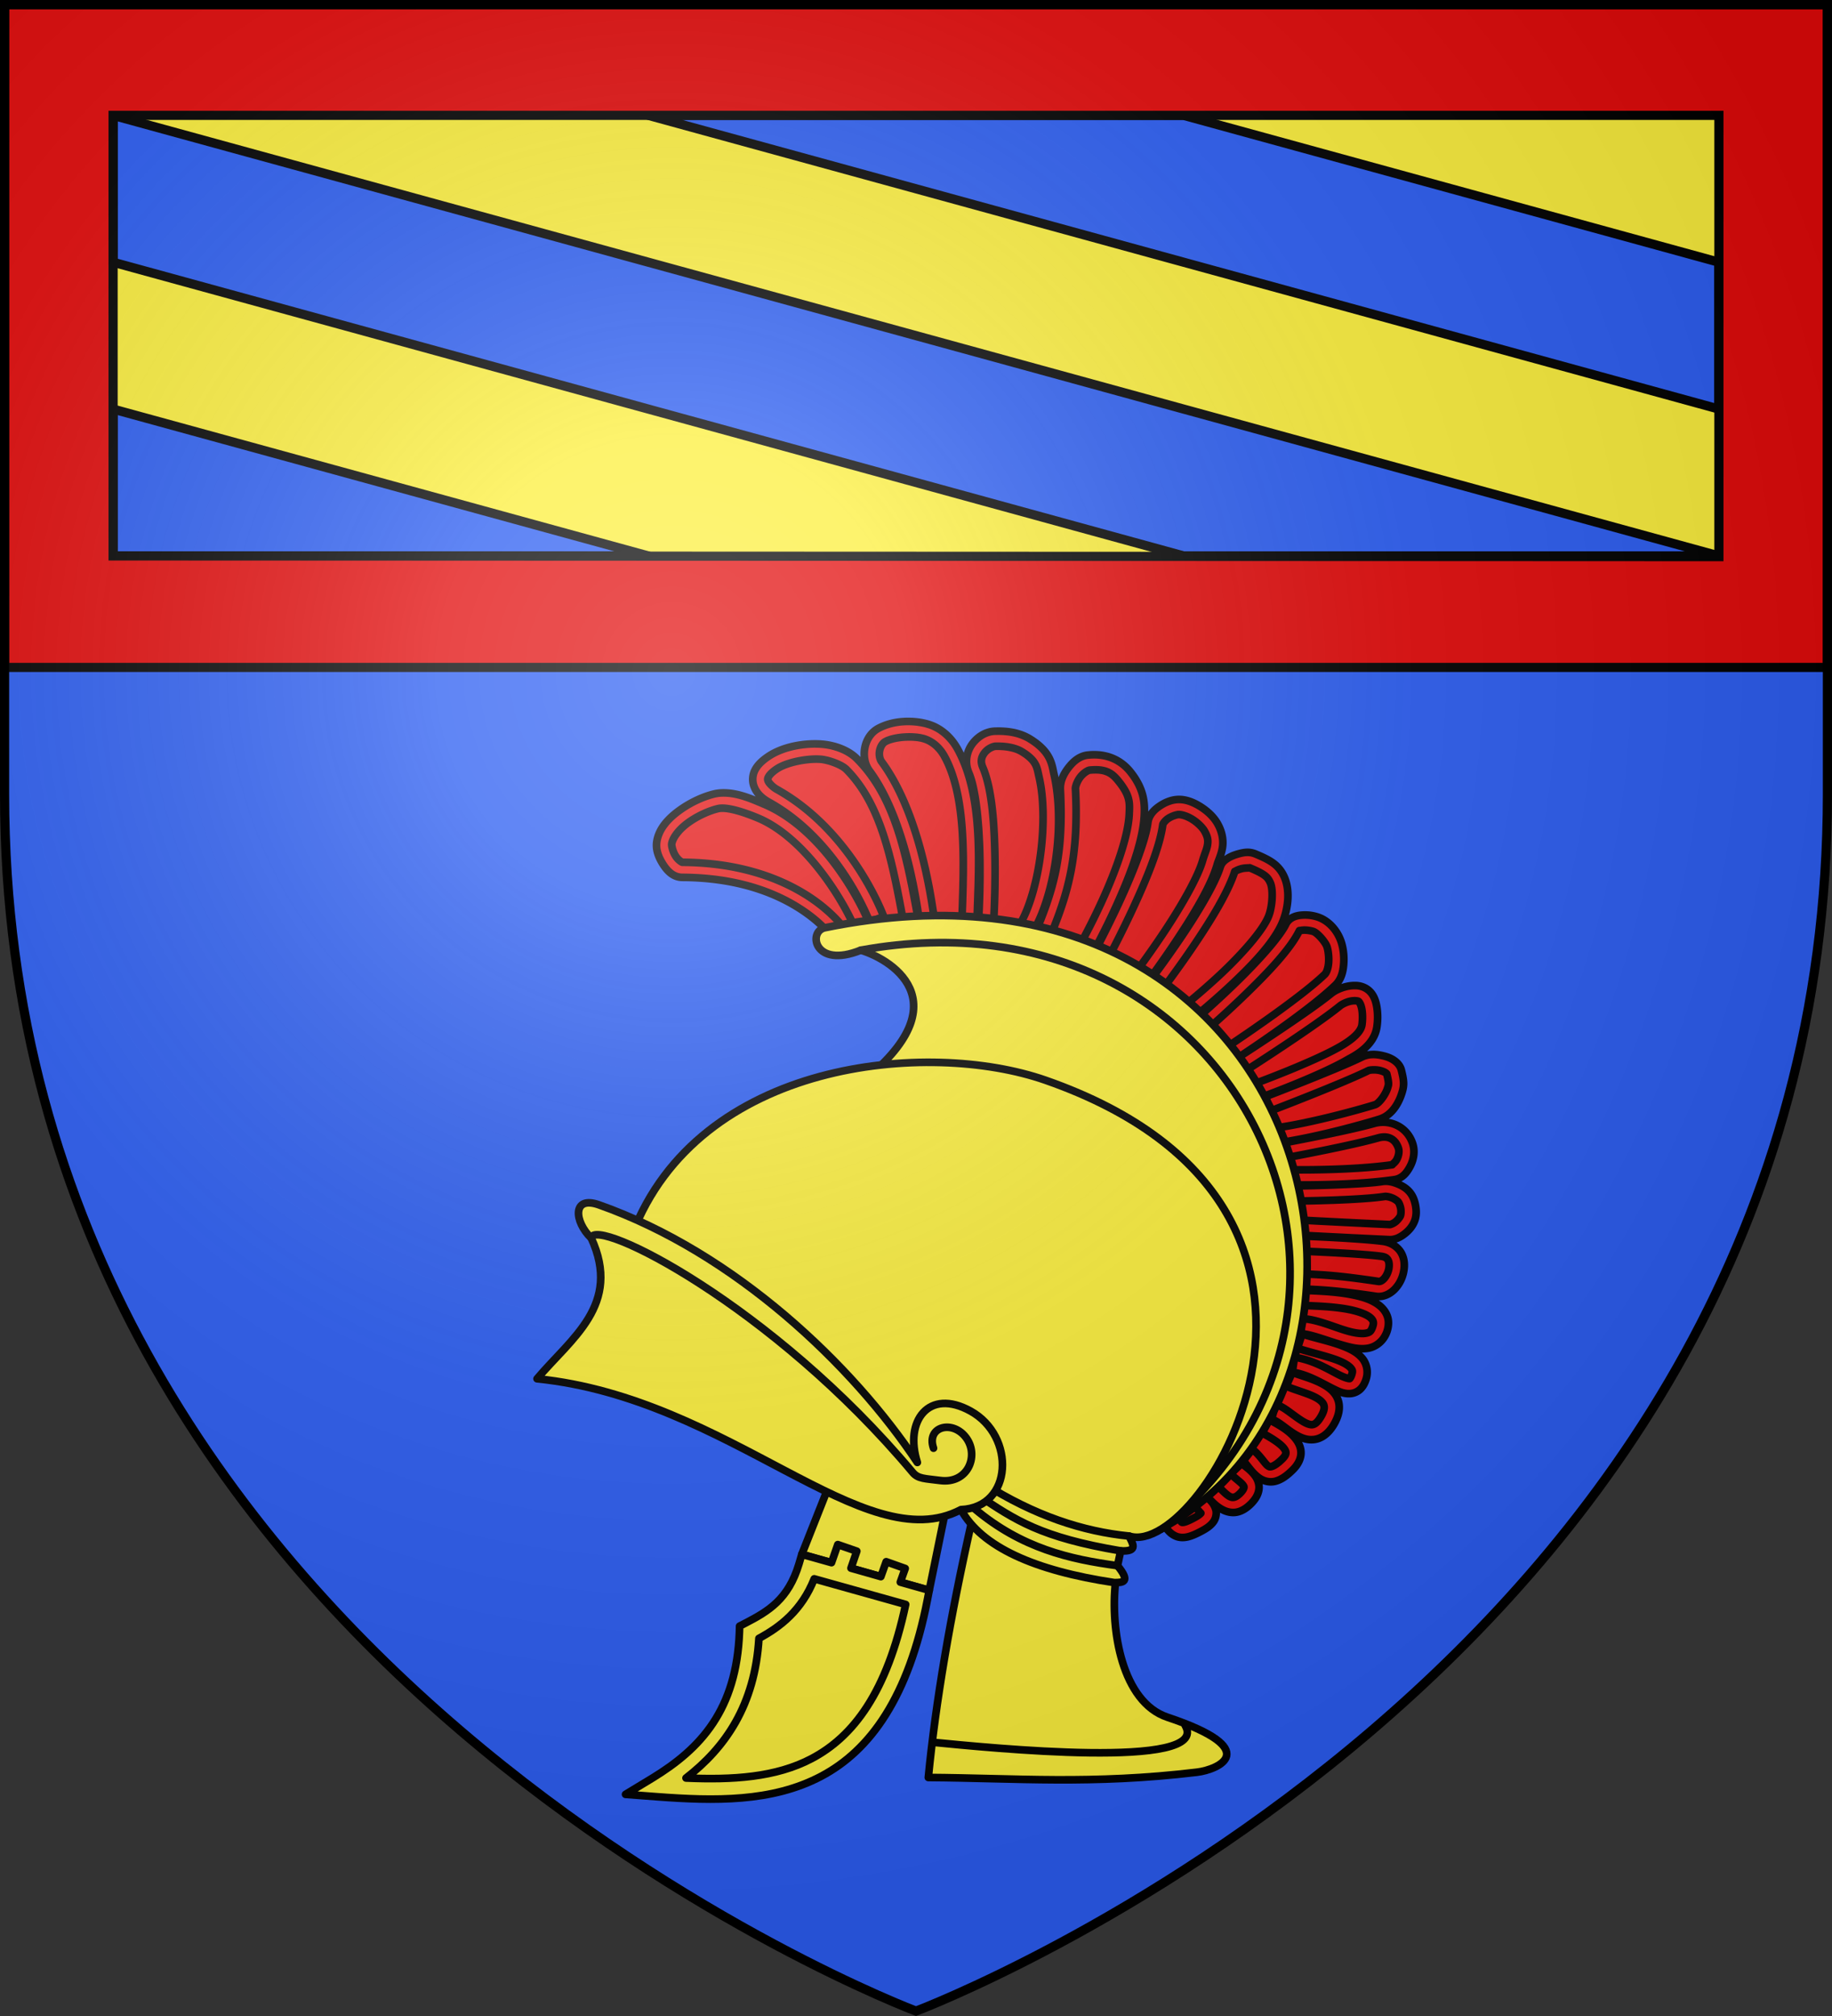 <svg xmlns="http://www.w3.org/2000/svg" width="600" height="660" viewBox="-300 -300 600 660"><rect x="-300" y="-300" width="600" height="660" fill="#333333" stroke="none"/><radialGradient id="a" cx="-80" cy="-80" r="405" gradientUnits="userSpaceOnUse"><stop offset="0" stop-color="#fff" stop-opacity=".31"/><stop offset=".19" stop-color="#fff" stop-opacity=".25"/><stop offset=".6" stop-color="#6b6b6b" stop-opacity=".125"/><stop offset="1" stop-opacity=".125"/></radialGradient><path fill="#2b5df2" d="M-298.5-298.5h597v258.543C298.5 246.291 0 358.5 0 358.5S-298.5 246.291-298.5-39.957z"/><path fill="#fcef3c" d="M-298.57-298.426v216.852h597.14v-216.852z"/><g stroke="#000" stroke-linecap="round" stroke-width="3"><path fill="#2b5df2" stroke-linejoin="round" d="M-262.962-262.23v48.076l350.616 96.155h175.309zm175.308 0 350.617 96.155v-48.079L87.654-262.23zm-175.308 96.155V-118h175.308z"/><path fill="#e20909" d="M-298.5-298.5v217h597v-217zm35.538 36.27h525.925v144.46l-525.925-.229z"/></g><g stroke="#000" stroke-linecap="round" stroke-linejoin="round" stroke-width="2.413"><path fill="#fcef3c" d="M18.3 196.283C11.506 226.35 6.925 253.32 4.59 277.148c27.573.185 51.697 2.311 84.944-1.67 6.742-.808 21.266-7.147-9.364-17.377-14.326-4.784-18.105-27.588-16.387-42.771z" transform="matrix(1.036 0 0 1.036 -.72 -5.209)"/><g fill="#e20909" stroke-width="1.519"><path d="M337.81 174.721c2.04 2.204 2.019 3.566 6.248 1.265 3.52-1.916 1.568-3.052.298-4.538m7.14-6.47c1.32 1.392 5.01 2.962 1.711 6.099-2.75 2.614-4.782.114-6.546-1.711m10.712-12.794c3.975 2.07 7.32 4.566 4.388 7.513-4.634 4.66-5.616.06-7.959-1.786m8.257-15.1c3.347 1.475 11.09 2.436 7.513 8.331-3.345 5.512-7.435-.973-10.637-1.86m5.207-14.058c5.478 1.764 13.203 2.702 11.752 7.141-1.58 4.835-6.094-1.43-13.017-2.455m2.157-13.314c2.353.278 17.194-.066 15.026 6.248-1.91 5.559-10.414-.397-15.62-.595m-.15-16.439s11.584.428 16.216 1.042c5.172.684 2.587 8.483-.967 7.959-8.05-1.19-10.628-1.298-14.951-1.488m-.818-17.48s12.357-.167 17.034-.893c1.306-.203 3.266.603 4.09 1.637.804 1.006 1.154 3.046.67 4.24-.503 1.24-2.233 2.74-3.57 2.677-8.095-.375-18.224-.892-18.224-.892m-2.38-15.398s12.508-2.323 17.96-3.874c2.384-.678 4.899.291 5.811 2.971.778 2.283-1.03 5.09-2.423 5.292-8.676 1.259-20.753 1.01-20.753 1.01m-4.166-14.622s14.266-5.45 19.34-7.96c1.602-.791 5.296-.097 5.727 1.637.528 2.125.473 2.6.15 3.645-.52 1.675-1.822 3.78-3.497 4.3-3.081.955-12.428 3.566-19.786 4.627m-7.364-13.985s13.917-8.945 18.82-12.943c1.25-1.02 3.86-1.811 5.28-1.041 1.734.94 1.793 4.3 1.488 6.248-.446 2.854-3.796 4.623-5.05 5.347-5.847 3.378-17.86 7.746-17.86 7.746m-10.488-13.39s15.078-12.973 18.15-19.34c.615-1.277 3.359-1.093 4.686-.595 1.51.566 3.086 2.478 3.57 4.016.634 2.015.702 5.526-.818 6.992-5.747 5.544-20.381 15.1-20.381 15.1M335.43 68.948s11.76-15.243 14.355-23.282c.405-1.258 3.765-2.147 4.984-1.637 3.065 1.282 4.055 2.005 4.835 3.645 1.036 2.178.635 5.81-.297 8.034-2.99 7.133-17.704 18.744-17.704 18.744m-17.108-11.306s9.84-18.212 10.935-26.555c.218-1.664 2.86-3.208 4.537-3.273 2.272-.088 5.319 1.983 6.471 3.942 1.838 3.124.434 5.028-.148 7.067-2.223 7.783-13.836 23.133-13.836 23.133m-19.042-9.67c3.326-8.145 5.288-15.182 4.612-28.042-.106-2.015 2.158-5.078 4.165-5.282 3.683-.374 5.642.979 7.067 2.753 2.546 3.171 2.577 5.25 2.454 7.661-.507 10.001-10.425 27.448-10.425 27.448m-19.5-6.546s1.342-21.92-2.06-29.828c-1.453-3.379 1.66-6.188 3.868-6.248 1.662-.046 4.104.119 6.1 1.339 3.65 2.232 3.658 4.15 4.092 6.025 2.051 8.876.285 22.824-3.869 30.125m-20.01-2.008c-2.352-16.437-6.725-25.4-10.115-29.968-1.4-1.886-.803-5.144 1.264-6.257 2.38-1.281 6.251-1.438 8.777-.67 2.174.662 3.895 2.246 4.984 4.24 4.723 8.648 4.044 21.716 3.645 33.101m-18.447 0s-6.033-16.423-20.605-24.546c-1.734-.968-4.73-3.503-.074-6.62 2.488-1.666 6.762-2.417 9.744-2.158 1.924.167 4.59 1.084 5.951 2.455 7.086 7.138 9.37 17.89 11.753 31.092m-14.623 2.278s-8.494-12.204-30.784-12.314c-1.95-.01-3.905-3.48-3.604-5.406.613-3.927 6.489-7.36 10.361-8.259 2.651-.615 6.35.899 8.86 1.952 10.04 4.215 17.723 16.79 20.423 23.576" transform="matrix(1.647 0 0 1.645 -474.053 -90.59)"/><path d="m345.503 170.469-2.281 1.969c.701.82 1.18 1.352 1.25 1.406-.112.13-.409.423-1.125.812-1.003.546-1.706.86-2.125.969s-.483.052-.531.031c-.097-.04-.656-.752-1.781-1.969l-2.188 2.063c.913.987 1.352 2.072 2.813 2.687.73.308 1.607.309 2.437.094.83-.215 1.701-.614 2.813-1.219.985-.536 1.68-1.057 2.187-1.75s.684-1.7.469-2.437c-.43-1.476-1.426-2.058-1.938-2.656zm7.094-6.531L350.41 166c.946 1 2.055 1.708 2.437 2.25.191.271.215.33.188.5-.028.17-.197.605-.875 1.25-.535.508-.904.644-1.157.688-.252.043-.453.005-.781-.157-.657-.322-1.549-1.267-2.469-2.219l-2.156 2.094c.844.874 1.825 2.082 3.313 2.813.743.365 1.668.603 2.625.437s1.877-.7 2.718-1.5c.972-.923 1.583-1.888 1.75-2.937s-.203-2.031-.687-2.719c-.969-1.375-2.347-2.17-2.719-2.563zm5.469-8.688-1.375 2.656c1.921 1.001 3.605 2.125 4.281 3 .338.438.42.73.406.969-.013.238-.13.596-.687 1.156-1.053 1.059-1.79 1.44-2.156 1.531-.367.092-.437.068-.75-.156-.627-.447-1.496-2.046-3.063-3.281l-1.844 2.344c.776.611 1.58 2.226 3.188 3.375.804.574 1.993.955 3.187.656s2.298-1.073 3.563-2.344c.908-.913 1.502-2.002 1.562-3.125.06-1.123-.403-2.124-1.031-2.937-1.257-1.627-3.227-2.774-5.281-3.844zm4.594-9.438-1.22 2.75c1.955.861 4.634 1.491 6.188 2.438.777.473 1.182.928 1.313 1.375s.104 1.122-.656 2.375c-.699 1.15-1.198 1.401-1.594 1.469-.397.067-.975-.092-1.75-.531-.776-.44-1.676-1.112-2.594-1.782s-1.825-1.362-3-1.687l-.812 2.906c.426.118 1.208.564 2.062 1.188s1.81 1.396 2.875 2 2.308 1.083 3.719.843 2.682-1.238 3.656-2.844c1.028-1.694 1.388-3.344.969-4.78s-1.495-2.406-2.625-3.095c-2.26-1.376-5.139-2.01-6.531-2.625zm1.937-7.625-.906 2.844c2.861.922 6.133 1.615 8.344 2.531 1.105.459 1.91.992 2.25 1.407s.423.591.187 1.312c-.15.459-.314.69-.375.75-.06.061-.015.024-.094.031-.157.016-.907-.175-1.937-.687-2.06-1.025-5.116-2.993-8.969-3.563l-.437 2.97c3.07.453 5.74 2.125 8.062 3.28 1.161.578 2.244 1.106 3.594.97.675-.07 1.39-.39 1.906-.907s.849-1.156 1.094-1.906c.49-1.498.153-3.092-.719-4.157s-2.077-1.73-3.406-2.28c-2.66-1.104-5.977-1.752-8.594-2.595zm.625-8.687-.375 2.969c.806.095 2.094.115 3.75.219s3.587.277 5.344.625 3.31.9 4.094 1.5c.391.3.6.588.687.843.087.256.093.551-.094 1.094-.34.988-.64 1.14-1.375 1.281s-1.957.01-3.375-.375c-2.834-.77-6.232-2.411-9.375-2.531l-.125 3c2.064.079 5.522 1.538 8.72 2.406 1.597.434 3.158.768 4.718.469s3.041-1.49 3.656-3.281c.356-1.036.413-2.096.094-3.031-.319-.936-.956-1.69-1.688-2.25-1.463-1.121-3.367-1.672-5.343-2.063s-4.03-.58-5.75-.688-3.193-.143-3.563-.187zm-.875-10.813-.125 3s11.694.45 16.094 1.032c.91.12 1.192.405 1.406.812s.256 1.093.094 1.813c-.163.72-.543 1.445-.969 1.875s-.763.549-1.094.5c-8.083-1.194-10.772-1.31-15.094-1.5l-.125 3c4.325.19 6.764.284 14.782 1.469 1.445.213 2.76-.47 3.656-1.375s1.5-2.063 1.781-3.313.27-2.613-.375-3.844-2.01-2.184-3.687-2.406c-4.865-.644-16.344-1.063-16.344-1.063zm16.219-10.843c-4.315.67-16.813.875-16.813.875l.031 3s12.212-.124 17.25-.906c.243-.038.87.051 1.438.28.568.23 1.08.601 1.25.813.16.2.405.76.5 1.344.095.583.02 1.202-.063 1.406-.105.26-.516.838-1 1.219s-1.013.535-1.093.531c-8.09-.374-18.219-.906-18.219-.906l-.156 3s10.118.531 18.219.906c1.257.058 2.283-.524 3.125-1.187s1.508-1.458 1.906-2.438c.401-.99.41-2.013.25-3s-.482-1.943-1.125-2.75c-.655-.82-1.524-1.337-2.469-1.719s-1.968-.633-3.031-.468zm.687-11.782a6.49 6.49 0 0 0-2.312.22c-5.25 1.493-17.813 3.843-17.813 3.843l.532 2.938s12.44-2.299 18.093-3.907c1.756-.5 3.323.043 4 2.031.214.628.07 1.518-.312 2.25-.383.733-1.096 1.09-.906 1.063-8.452 1.226-20.532 1-20.532 1l-.062 3s12.101.26 21-1.031c1.581-.23 2.48-1.364 3.156-2.656s1.032-2.94.469-4.594c-.861-2.529-3.009-3.962-5.313-4.157zm-2.625-13.5c-.73.021-1.44.162-2.125.5-4.846 2.397-19.218 7.907-19.218 7.907l1.062 2.812s14.167-5.41 19.469-8.031c.234-.116 1.377-.224 2.281 0 .452.112.862.279 1.094.437s.257.25.25.22c.254 1.024.336 1.591.344 1.905.007.315-.038.453-.188.938-.414 1.337-1.709 3.067-2.5 3.312-3 .931-12.37 3.557-19.562 4.594l.437 2.969c7.525-1.085 16.837-3.706 20-4.688 2.56-.794 3.877-3.266 4.5-5.28.174-.562.329-1.191.313-1.907-.017-.716-.165-1.463-.438-2.563-.223-.897-.836-1.534-1.469-1.968s-1.337-.696-2.062-.875-1.458-.302-2.188-.282zm-3.312-13.718a7.152 7.152 0 0 0-1.875.187c-1.2.279-2.313.787-3.188 1.5-4.673 3.812-18.687 12.844-18.687 12.844l1.625 2.531s13.838-8.846 18.969-13.031c.376-.307 1.196-.727 1.968-.906s1.474-.099 1.657 0c.215.116.56.707.718 1.687s.13 2.201 0 3.031c-.283 1.816-2.972 3.508-4.312 4.282-5.562 3.213-17.625 7.625-17.625 7.625l1 2.812s11.992-4.3 18.125-7.844c1.168-.674 5.173-2.545 5.781-6.437.175-1.119.229-2.547 0-3.969s-.762-2.989-2.281-3.812a4.173 4.173 0 0 0-1.875-.5zm-10.594-14.032c-.586.033-1.19.125-1.781.375s-1.213.714-1.563 1.438c-1.291 2.678-5.821 7.623-9.937 11.625s-7.844 7.219-7.844 7.219l1.969 2.281s3.778-3.268 7.969-7.344c4.19-4.075 8.751-8.81 10.53-12.5-.04.087-.074.09.063.031.137-.058.407-.106.75-.125.686-.037 1.598.131 2 .282.792.297 2.377 2.074 2.688 3.062.247.784.391 2.02.312 3.125-.079 1.106-.428 2.003-.75 2.313-5.45 5.258-20.156 14.937-20.156 14.937l1.625 2.5s14.582-9.451 20.625-15.281c1.199-1.156 1.548-2.73 1.656-4.25s-.08-3.02-.468-4.25c-.658-2.088-2.241-4.133-4.47-4.969a8.027 8.027 0 0 0-3.218-.469zM353.41 42.344c-.628.049-1.248.216-1.875.406s-1.228.456-1.782.812-1.135.816-1.406 1.657c-1.179 3.653-4.733 9.476-7.969 14.25s-6.125 8.562-6.125 8.562l2.375 1.844s2.957-3.861 6.25-8.719c3.293-4.857 6.929-10.645 8.344-15.031-.068.212-.073.085.156-.063.23-.147.616-.311 1.032-.437.83-.252 1.91-.165 1.78-.219 1.494.625 2.392 1.09 2.938 1.5s.804.731 1.125 1.406c.694 1.459.423 4.984-.343 6.813-1.269 3.025-5.594 7.785-9.594 11.531s-7.656 6.625-7.656 6.625l1.875 2.344s3.708-2.938 7.812-6.781 8.622-8.455 10.344-12.563c1.098-2.62 1.659-6.352.281-9.25-.459-.965-1.121-1.817-2.031-2.5s-2.022-1.217-3.594-1.875a4.078 4.078 0 0 0-1.937-.312zm-13.5-10.532c-1.268.05-2.491.542-3.594 1.282s-2.172 1.766-2.375 3.312c-.49 3.736-3.175 10.42-5.75 15.969s-5 10.062-5 10.062l2.625 1.407s2.475-4.577 5.094-10.219 5.395-12.237 6-16.844c.015-.117.37-.723 1.062-1.187s1.653-.766 2.063-.782c.654-.025 1.766.328 2.78.97s1.944 1.568 2.345 2.25c.766 1.303.77 2.062.625 2.905s-.593 1.762-.938 2.97c-.993 3.478-4.41 9.327-7.562 14.093s-6.032 8.562-6.032 8.562l2.407 1.813s2.914-3.895 6.125-8.75 6.708-10.57 7.937-14.875c.238-.832.79-1.882 1.031-3.281s.04-3.148-1.031-4.969c-.752-1.279-1.948-2.388-3.312-3.25s-2.884-1.5-4.5-1.438zm-17.875-8.843c-1.699.172-2.942 1.28-3.907 2.531s-1.678 2.706-1.593 4.312c.666 12.68-1.211 19.35-4.5 27.407l2.78 1.125c3.363-8.234 5.405-15.647 4.72-28.688-.022-.408.326-1.478.968-2.312s1.535-1.344 1.844-1.375c3.268-.332 4.513.647 5.75 2.187 2.35 2.927 2.245 4.302 2.125 6.656-.231 4.551-2.769 11.394-5.281 16.938s-4.969 9.844-4.969 9.844l2.625 1.468s2.489-4.414 5.063-10.093 5.285-12.55 5.562-18c.125-2.467-.038-5.271-2.781-8.688-1.612-2.007-4.309-3.729-8.406-3.312zm-18.47-4.75c-1.72.047-3.332.964-4.468 2.437s-1.69 3.69-.75 5.875c1.474 3.426 2.099 10.908 2.188 17.313.088 6.405-.25 11.843-.25 11.843l3 .188s.34-5.53.25-12.063c-.091-6.532-.51-13.955-2.438-18.437-.513-1.194-.235-2.084.375-2.875s1.668-1.268 2.156-1.281c1.523-.042 3.7.126 5.282 1.093 1.662 1.017 2.313 1.838 2.687 2.563s.477 1.486.719 2.531c1.931 8.357.12 22.316-3.719 29.063l2.625 1.468c4.47-7.856 6.203-21.822 4.031-31.218-.192-.83-.318-1.958-.968-3.219s-1.825-2.535-3.813-3.75c-2.409-1.473-5.105-1.58-6.906-1.531zm-18.28-1.907c-1.742.113-3.472.555-4.938 1.344-1.518.818-2.385 2.295-2.687 3.844s-.07 3.268.937 4.625c3.199 4.31 7.486 13.027 9.813 29.281l2.968-.437c-2.379-16.62-6.793-25.83-10.375-30.657-.392-.529-.568-1.388-.406-2.218s.607-1.517 1.156-1.813c1.826-.983 5.593-1.19 7.657-.562 1.746.531 3.162 1.827 4.093 3.531 4.39 8.037 3.869 20.94 3.469 32.344l3 .093c.399-11.365 1.213-24.616-3.844-33.875-1.247-2.284-3.243-4.177-5.843-4.968-1.495-.455-3.26-.644-5-.532zm-16.063 4.5c-3.355-.291-7.744.415-10.719 2.407-1.304.873-2.21 1.766-2.718 2.781s-.522 2.16-.22 3.062c.607 1.807 2.092 2.768 3.126 3.344 13.974 7.79 19.906 23.75 19.906 23.75l2.813-1.031s-6.113-16.888-21.282-25.344c-.701-.39-1.557-1.205-1.718-1.687-.081-.241-.123-.382.062-.75s.663-.94 1.688-1.625c2-1.34 6.17-2.133 8.78-1.907 1.572.137 4.126 1.088 5.032 2 6.67 6.718 8.966 17.135 11.344 30.313l2.937-.531c-2.386-13.228-4.653-24.317-12.156-31.875-1.815-1.829-4.599-2.709-6.875-2.907zm-18.781 9.72c-.883-.07-1.787-.046-2.656.155-2.184.507-4.731 1.662-6.938 3.25s-4.153 3.631-4.562 6.25c-.249 1.589.344 3.092 1.187 4.438s2.044 2.678 3.906 2.687c10.873.054 18.274 3.039 22.969 5.97S270.941 59 270.941 59l2.437-1.719s-2.344-3.332-7.468-6.531-13.114-6.381-24.532-6.438c-.087 0-.828-.408-1.375-1.28s-.802-2.038-.75-2.376c.205-1.308 1.491-2.947 3.344-4.281s4.186-2.358 5.875-2.75c1.824-.423 5.44.827 7.938 1.875 9.31 3.908 17.05 16.28 19.625 22.75l2.78-1.125c-2.825-7.103-10.48-19.885-21.25-24.406-1.89-.794-4.476-1.978-7.124-2.188z" transform="matrix(1.647 0 0 1.645 -474.053 -90.59)"/></g><g fill="none" stroke-width="1.202"><path fill="#fcef3c" d="M893.44 610.844c18.212-13.274 6.894-20.557 1.648-22.139-7.377 2.98-8.363-2.98-5.65-3.532 77.634-15.82 96.565 70.73 52.854 94.696z" transform="matrix(2.081 0 0 2.079 -1880.753 -1212.847)"/><path d="M895.088 588.705c60.121-10.992 90.453 56.805 47.204 91.164" transform="matrix(2.081 0 0 2.079 -1880.753 -1212.847)"/><path fill="#fcef3c" d="m859.082 633.501 40.118 39.803 11.652 3.497c3.26 5.882 11.556 9.606 24.137 11.492 1.345-.004 2.627-.056.5-2.665l.499-2.332c2.92.153 1.802-1.211 1.331-2.331 11.658 3.822 44.673-51.554-13.15-71.778-18.476-6.462-54.613-3.21-65.087 24.314z" transform="matrix(2.081 0 0 2.079 -1880.753 -1212.847)"/><path d="M935.488 685.628c-7.435-1.003-15.08-2.71-22.515-8.985m23.015 6.653c-12.579-2.131-16.57-4.816-22.516-8.818m23.847 6.487c-7.246-.722-14.838-3.169-22.971-8.327M906.444 713.44c8.609.834 43.823 4.439 39.698-2.648" transform="matrix(2.081 0 0 2.079 -1880.753 -1212.847)"/><path fill="#fcef3c" d="m885.803 683.841 4.716-11.926 18.256 3.294-2.92 14.297z" transform="matrix(2.081 0 0 2.079 -1880.753 -1212.847)"/><path fill="#fcef3c" d="M844.133 656.196c5.348-6.364 13.373-11.637 8.53-22.155-2.701-2.593-3.014-6.726 1.196-5.24 21.494 7.585 40.013 25.34 50.127 40.57-2.085-6.495 1.767-11.752 8.38-8.085 7.107 3.942 6.704 15.155-1.514 15.515-15.217 8.056-36.321-17.542-66.719-20.605z" transform="matrix(2.081 0 0 2.079 -1880.753 -1212.847)"/><path d="M852.662 634.04c.462-3.467 28.43 10.436 50.599 36.913.854 1.02 1.936.95 4.317 1.262 4.302.563 6.109-3.772 4.19-6.587-2.09-3.065-6.44-1.968-5.238 1.497" transform="matrix(2.081 0 0 2.079 -1880.753 -1212.847)"/><path fill="#fcef3c" d="m891.465 682.308-.989 2.844-3.164-.89-1.509-.42-.445 1.508c-1.674 5.576-4.772 7.432-8.53 9.375l-.816.42-.025.916c-.46 12.272-6.076 18.36-13.722 23.03l-4.203 2.548 4.895.371c9.056.683 18.152.875 25.888-3.216 7.735-4.09 13.761-12.465 16.739-27.878l.272-1.41-1.41-.396-3.14-.89.767-2.152-2.992-1.064-.84 2.35-4.699-1.336.915-2.671z" transform="matrix(2.081 0 0 2.079 -1880.753 -1212.847)"/><path d="m887.757 687.7 14.39 4.032c-2.94 13.859-8.234 20.802-14.786 24.267-5.653 2.99-12.495 3.385-19.78 3.067 6.147-4.764 10.833-11.411 11.472-21.99 3.35-1.81 6.729-4.392 8.704-9.376z" transform="matrix(2.081 0 0 2.079 -1880.753 -1212.847)"/></g></g><path fill="url(#a)" d="M-298.5-298.5h597v258.543C298.5 246.291 0 358.5 0 358.5S-298.5 246.291-298.5-39.957z"/><path fill="none" stroke="#000" stroke-width="3" d="M-298.5-298.5h597v258.503C298.5 246.206 0 358.398 0 358.398S-298.5 246.206-298.5-39.997z"/></svg>